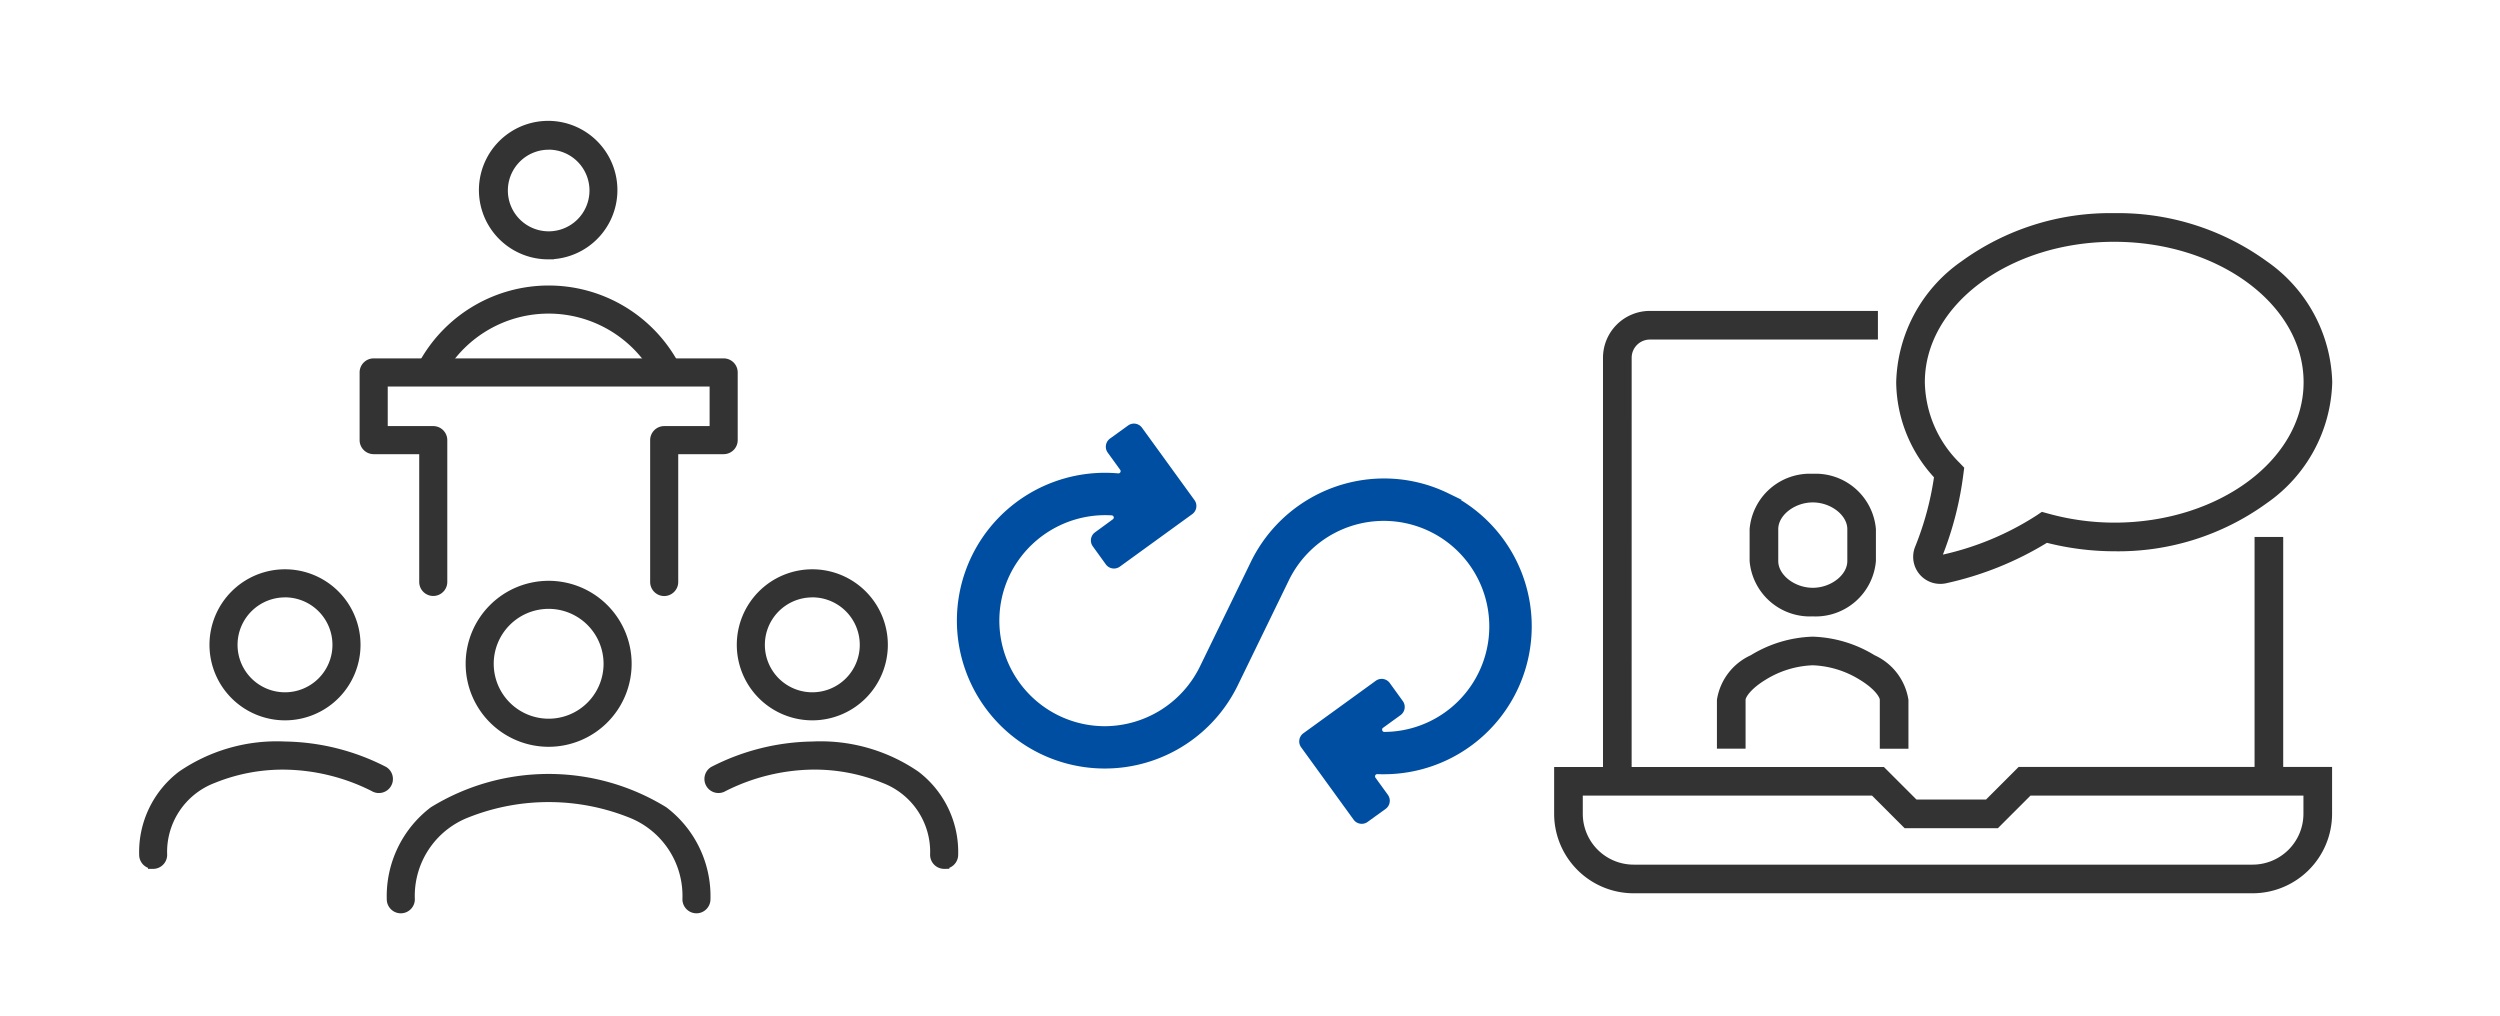 <svg xmlns="http://www.w3.org/2000/svg" xmlns:xlink="http://www.w3.org/1999/xlink" width="96" height="39" viewBox="0 0 96 39"><defs><clipPath id="a"><rect width="96" height="39" transform="translate(219 1300)" fill="#c4c4c4"/></clipPath></defs><g transform="translate(-219 -1300)" clip-path="url(#a)"><g transform="translate(224.544 1304.868)"><g transform="translate(0)"><g transform="translate(8.465)"><g transform="translate(2.296)"><path d="M99.011,60.922a.34.34,0,0,1-.3-.5,5.472,5.472,0,0,1,9.45,0,.34.34,0,1,1-.6.318,4.795,4.795,0,0,0-8.252,0,.34.34,0,0,1-.3.18Z" transform="translate(-98.672 -51.417)" fill="#333"/><path d="M99.011,61.122a.54.54,0,0,1-.475-.794,5.672,5.672,0,0,1,9.8,0,.54.54,0,1,1-.953.506,4.6,4.6,0,0,0-7.9,0,.539.539,0,0,1-.276.248v.038Zm4.427-2.933a4.682,4.682,0,0,1,4.3,2.458.142.142,0,0,0,.188.058.14.14,0,0,0,.069-.083.138.138,0,0,0-.01-.106,5.273,5.273,0,0,0-9.1,0,.139.139,0,0,0,.057.189.142.142,0,0,0,.048.016h.017a.14.14,0,0,0,.123-.074A4.692,4.692,0,0,1,103.438,58.188Z" transform="translate(-98.672 -51.417)" fill="#333"/><path d="M122.385,4.891a2.445,2.445,0,1,1,2.445-2.446,2.448,2.448,0,0,1-2.445,2.446Zm0-4.212a1.767,1.767,0,1,0,1.767,1.767A1.769,1.769,0,0,0,122.385.679Z" transform="translate(-117.621 0)" fill="#333"/><path d="M122.385,5.091a2.659,2.659,0,1,1,.2-.009V5.09Zm-.07-.4h.07a2.21,2.21,0,1,0-.07,0Zm.07-.277a1.967,1.967,0,1,1,1.967-1.967A1.969,1.969,0,0,1,122.385,4.413Zm0-3.533a1.567,1.567,0,1,0,1.567,1.567A1.568,1.568,0,0,0,122.385.879Z" transform="translate(-117.621 0)" fill="#333"/></g><path d="M89.116,92.116a.339.339,0,0,1-.339-.339V86.329a.339.339,0,0,1,.339-.339h1.944v-1.92H78.3v1.92h1.948a.339.339,0,0,1,.339.339v5.445a.339.339,0,1,1-.678,0V86.668H77.959a.339.339,0,0,1-.339-.339v-2.6a.339.339,0,0,1,.339-.339H91.4a.339.339,0,0,1,.339.339v2.6a.339.339,0,0,1-.339.339H89.455v5.109A.339.339,0,0,1,89.116,92.116Z" transform="translate(-77.62 -74.296)" fill="#333"/><path d="M89.116,92.316a.54.54,0,0,1-.539-.539V86.329a.54.54,0,0,1,.539-.539h1.744v-1.52H78.5v1.52h1.748a.54.54,0,0,1,.539.539v5.445a.539.539,0,0,1-1.078,0V86.868H77.959a.54.54,0,0,1-.539-.539v-2.6a.54.54,0,0,1,.539-.539H91.4a.54.54,0,0,1,.539.539v2.6a.54.54,0,0,1-.539.539H89.655v4.909A.54.54,0,0,1,89.116,92.316Zm0-6.126a.139.139,0,0,0-.139.139v5.448a.139.139,0,1,0,.278,0V86.468H91.4a.139.139,0,0,0,.139-.139v-2.6a.139.139,0,0,0-.139-.139H77.959a.139.139,0,0,0-.139.139v2.6a.139.139,0,0,0,.139.139h2.148v5.306a.139.139,0,0,0,.278,0V86.329a.139.139,0,0,0-.139-.139H78.1v-2.32H91.261v2.32Z" transform="translate(-77.62 -74.296)" fill="#333"/></g><g transform="translate(0 17.191)"><g transform="translate(9.51 0.444)"><path d="M98.9,234.671a.339.339,0,0,1-.339-.339c0-3.649-4.085-3.932-5.337-3.932s-5.337.284-5.337,3.932a.339.339,0,1,1-.678,0c0-2.844,2.305-4.612,6.016-4.612s6.016,1.767,6.016,4.612a.339.339,0,0,1-.339.339Z" transform="translate(-87.21 -222.303)" fill="#333"/><path d="M98.9,234.871h0a.54.54,0,0,1-.539-.539,3.232,3.232,0,0,0-2.081-3.152,8.337,8.337,0,0,0-6.113,0,3.232,3.232,0,0,0-2.081,3.152.539.539,0,1,1-1.078,0A4.283,4.283,0,0,1,88.7,230.8a8.623,8.623,0,0,1,9.043,0,4.283,4.283,0,0,1,1.695,3.532A.54.54,0,0,1,98.9,234.871ZM93.225,230.2a8.246,8.246,0,0,1,3.22.615,3.647,3.647,0,0,1,2.317,3.517.139.139,0,0,0,.139.139h0a.139.139,0,0,0,.139-.139,3.9,3.9,0,0,0-1.538-3.214,7,7,0,0,0-4.278-1.2c-3.588,0-5.816,1.69-5.816,4.412a.139.139,0,1,0,.278,0,3.647,3.647,0,0,1,2.317-3.517A8.246,8.246,0,0,1,93.225,230.2Z" transform="translate(-87.21 -222.303)" fill="#333"/><path d="M117.957,167.684a2.987,2.987,0,1,1,2.987-2.987A2.99,2.99,0,0,1,117.957,167.684Zm0-5.3a2.309,2.309,0,1,0,2.309,2.309A2.312,2.312,0,0,0,117.957,162.387Z" transform="translate(-111.943 -161.71)" fill="#333"/><path d="M117.957,167.884a3.187,3.187,0,1,1,3.187-3.187A3.19,3.19,0,0,1,117.957,167.884Zm0-5.974a2.787,2.787,0,1,0,2.787,2.787A2.79,2.79,0,0,0,117.957,161.91Zm0,5.294a2.509,2.509,0,1,1,2.509-2.509A2.511,2.511,0,0,1,117.957,167.2Zm0-4.617a2.109,2.109,0,1,0,2.109,2.109A2.111,2.111,0,0,0,117.957,162.587Z" transform="translate(-111.943 -161.71)" fill="#333"/></g><path d="M.339,222.79A.339.339,0,0,1,0,222.451c0-2.561,2.07-4.15,5.4-4.15a8.526,8.526,0,0,1,3.779.948.339.339,0,1,1-.349.582,7.874,7.874,0,0,0-3.43-.851c-1.11,0-4.722.251-4.722,3.472a.339.339,0,0,1-.339.339Z" transform="translate(0 -211.685)" fill="#333"/><path d="M.339,222.991h-.2v-.04a.54.54,0,0,1-.339-.5,3.878,3.878,0,0,1,1.529-3.194A6.638,6.638,0,0,1,5.4,218.1a8.756,8.756,0,0,1,3.882.976.539.539,0,0,1-.554.926,7.639,7.639,0,0,0-3.327-.822,6.927,6.927,0,0,0-2.7.511,2.832,2.832,0,0,0-1.826,2.761A.54.54,0,0,1,.339,222.991ZM5.4,218.5a6.25,6.25,0,0,0-3.827,1.074A3.491,3.491,0,0,0,.2,222.451a.139.139,0,0,0,.139.139H.357a.139.139,0,0,0,.122-.138,3.242,3.242,0,0,1,2.063-3.127,7.332,7.332,0,0,1,2.859-.545,8.107,8.107,0,0,1,3.533.879.138.138,0,0,0,.071.02.139.139,0,0,0,.072-.259A8.3,8.3,0,0,0,5.4,218.5Z" transform="translate(0 -211.685)" fill="#333"/><path d="M27.451,163.042a2.7,2.7,0,1,1,2.7-2.7A2.7,2.7,0,0,1,27.451,163.042Zm0-4.723a2.022,2.022,0,1,0,2.022,2.022A2.024,2.024,0,0,0,27.451,158.319Z" transform="translate(-22.051 -157.64)" fill="#333"/><path d="M27.451,163.242a2.9,2.9,0,1,1,2.9-2.9A2.9,2.9,0,0,1,27.451,163.242Zm0-5.4a2.5,2.5,0,1,0,2.5,2.5A2.5,2.5,0,0,0,27.451,157.84Zm0,4.723a2.222,2.222,0,1,1,2.222-2.222A2.224,2.224,0,0,1,27.451,162.563Zm0-4.044a1.822,1.822,0,1,0,1.822,1.822A1.824,1.824,0,0,0,27.451,158.519Z" transform="translate(-22.051 -157.64)" fill="#333"/><g transform="translate(21.706)"><path d="M208.052,222.781a.339.339,0,0,1-.339-.339c0-3.222-3.614-3.472-4.722-3.472a7.885,7.885,0,0,0-3.43.851.339.339,0,0,1-.349-.582,8.53,8.53,0,0,1,3.779-.948c3.332,0,5.4,1.59,5.4,4.15a.339.339,0,0,1-.339.339Z" transform="translate(-199.047 -211.676)" fill="#333"/><path d="M208.052,222.981a.54.54,0,0,1-.539-.539,2.832,2.832,0,0,0-1.827-2.762,6.928,6.928,0,0,0-2.695-.51,7.647,7.647,0,0,0-3.327.822.539.539,0,0,1-.555-.925,8.757,8.757,0,0,1,3.882-.976,6.638,6.638,0,0,1,4.071,1.156,3.878,3.878,0,0,1,1.529,3.194.54.54,0,0,1-.341.5v.038Zm-.017-.4h.017a.139.139,0,0,0,.139-.139,3.491,3.491,0,0,0-1.373-2.877,6.25,6.25,0,0,0-3.828-1.074,8.3,8.3,0,0,0-3.676.919.14.14,0,0,0-.048.191.142.142,0,0,0,.191.048,8.115,8.115,0,0,1,3.532-.879,7.334,7.334,0,0,1,2.858.545,3.242,3.242,0,0,1,2.064,3.127A.139.139,0,0,0,208.034,222.58Z" transform="translate(-199.047 -211.676)" fill="#333"/><path d="M213.141,163.042a2.7,2.7,0,1,1,2.7-2.7A2.7,2.7,0,0,1,213.141,163.042Zm0-4.723a2.022,2.022,0,1,0,2.022,2.022A2.024,2.024,0,0,0,213.141,158.319Z" transform="translate(-209.198 -157.64)" fill="#333"/><path d="M213.141,163.242a2.9,2.9,0,1,1,2.9-2.9A2.9,2.9,0,0,1,213.141,163.242Zm0-5.4a2.5,2.5,0,1,0,2.5,2.5A2.5,2.5,0,0,0,213.141,157.84Zm0,4.723a2.222,2.222,0,1,1,2.222-2.222A2.224,2.224,0,0,1,213.141,162.563Zm0-4.044a1.822,1.822,0,1,0,1.822,1.822A1.824,1.824,0,0,0,213.141,158.519Z" transform="translate(-209.198 -157.64)" fill="#333"/></g></g></g></g><g transform="translate(255.892 1316.413)"><path d="M18.666,2.673a5.529,5.529,0,0,0-7.392,2.552L9.31,9.259A4.2,4.2,0,1,1,5.8,3.227a.236.236,0,0,1,.123.427l-.683.5a.236.236,0,0,0-.053.33l.5.692a.236.236,0,0,0,.33.053L8.8,3.209a.236.236,0,0,0,.053-.33L6.84.1a.236.236,0,0,0-.33-.053l-.692.5a.236.236,0,0,0-.053.33l.479.661a.236.236,0,0,1-.211.374A5.528,5.528,0,1,0,10.5,9.84l1.964-4.034a4.2,4.2,0,1,1,3.8,6.041.236.236,0,0,1-.138-.427l.672-.487a.236.236,0,0,0,.053-.33l-.5-.692a.236.236,0,0,0-.33-.053l-2.779,2.014a.236.236,0,0,0-.053.33L15.2,14.98a.236.236,0,0,0,.33.053l.692-.5a.236.236,0,0,0,.053-.33l-.477-.659a.236.236,0,0,1,.2-.375c.079,0,.158.005.236.005a5.529,5.529,0,0,0,2.429-10.5Z" transform="translate(0 0)" fill="#004ea1"/><path d="M6.649-.147a.387.387,0,0,1,.313.16L8.976,2.791a.386.386,0,0,1-.086.539L6.111,5.345a.386.386,0,0,1-.539-.086l-.5-.692a.386.386,0,0,1,.086-.539l.683-.5a.083.083,0,0,0,.032-.094A.082.082,0,0,0,5.8,3.377c-.085-.005-.172-.008-.258-.008a4.081,4.081,0,0,0-3.65,2.278,4.052,4.052,0,0,0,3.637,5.826,4.082,4.082,0,0,0,3.65-2.279l1.964-4.034a5.694,5.694,0,0,1,5.111-3.2h0a5.626,5.626,0,0,1,2.481.576l.512.249-.049,0a5.68,5.68,0,0,1-2.957,10.533c-.081,0-.162,0-.243-.005a.086.086,0,0,0-.072.137l.477.659a.387.387,0,0,1-.086.539l-.692.5a.386.386,0,0,1-.539-.086l-2.014-2.779a.386.386,0,0,1,.086-.539l2.779-2.014a.383.383,0,0,1,.226-.074.387.387,0,0,1,.313.16l.5.692a.386.386,0,0,1-.086.539l-.672.487a.083.083,0,0,0-.031.1.081.081,0,0,0,.08.059A4.052,4.052,0,1,0,12.6,5.871L10.638,9.905A5.679,5.679,0,0,1,.164,9.273a5.674,5.674,0,0,1,2.4-6.692A5.707,5.707,0,0,1,5.54,1.742c.169,0,.34.008.508.023a.086.086,0,0,0,.076-.136L5.645.968A.386.386,0,0,1,5.731.429l.692-.5A.384.384,0,0,1,6.649-.147ZM5.885,5.118a.086.086,0,0,0,.05-.016L8.714,3.088a.086.086,0,0,0,.019-.12L6.719.189A.086.086,0,0,0,6.6.17l-.692.5a.086.086,0,0,0-.019.12l.479.661a.385.385,0,0,1,.031.4.381.381,0,0,1-.378.209c-.159-.014-.321-.022-.481-.022a5.408,5.408,0,0,0-2.822.8,5.378,5.378,0,0,0,.46,9.419,5.318,5.318,0,0,0,2.345.542A5.408,5.408,0,0,0,8.345,12a5.354,5.354,0,0,0,2.023-2.229L12.332,5.74A4.352,4.352,0,1,1,16.267,12a.386.386,0,0,1-.227-.7l.672-.487a.086.086,0,0,0,.019-.12l-.5-.692a.086.086,0,0,0-.12-.019L13.33,11.993a.086.086,0,0,0-.019.12l2.014,2.779a.086.086,0,0,0,.12.019l.692-.5a.086.086,0,0,0,.019-.12l-.477-.659a.386.386,0,0,1,.328-.612c.076,0,.153.005.23.005a5.408,5.408,0,0,0,2.823-.8,5.377,5.377,0,0,0-.459-9.42l-.026-.013a5.326,5.326,0,0,0-2.324-.533,5.394,5.394,0,0,0-4.841,3.028L9.445,9.325a4.384,4.384,0,0,1-3.92,2.447A4.352,4.352,0,0,1,1.618,5.515,4.383,4.383,0,0,1,5.538,3.068c.092,0,.185,0,.277.009a.386.386,0,0,1,.2.7l-.683.5a.086.086,0,0,0-.019.12l.5.692A.085.085,0,0,0,5.885,5.118Z" transform="translate(0 0)" fill="#004ea1"/></g><g transform="translate(279.229 1308.735)"><g transform="translate(0 0)"><path d="M4.55,24.514H3.45V8.251a1.8,1.8,0,0,1,1.8-1.8h8.757v1.1H5.251a.7.7,0,0,0-.7.7Z" transform="translate(-2.124 -3.247)" fill="#333"/><path d="M.55,9.382H-.55V0H.55Z" transform="translate(26.896 11.884)" fill="#333"/><path d="M.45,34.45H13.112L14.363,35.7h2.672l1.251-1.251H30.323v1.8A3.055,3.055,0,0,1,27.271,39.3H3.5A3.055,3.055,0,0,1,.45,36.251Zm12.207,1.1H1.55v.7A1.954,1.954,0,0,0,3.5,38.2H27.271a1.954,1.954,0,0,0,1.952-1.952v-.7H18.742L17.491,36.8H13.908Z" transform="translate(-1 -13.733)" fill="#333"/><path d="M29.819.45A9.72,9.72,0,0,1,35.682,2.3a5.834,5.834,0,0,1,2.512,4.641,5.835,5.835,0,0,1-2.508,4.641,9.708,9.708,0,0,1-5.861,1.852,10.6,10.6,0,0,1-2.587-.325,12.549,12.549,0,0,1-3.848,1.548,1.071,1.071,0,0,1-.248.029,1.038,1.038,0,0,1-.964-1.428,11.559,11.559,0,0,0,.723-2.665A5.474,5.474,0,0,1,21.45,6.942,5.835,5.835,0,0,1,23.958,2.3,9.708,9.708,0,0,1,29.819.45Zm.006,11.884c4.008,0,7.269-2.419,7.269-5.392S33.83,1.55,29.819,1.55,22.55,3.969,22.55,6.942a4.457,4.457,0,0,0,1.33,3.092l.182.19-.034.261a12.875,12.875,0,0,1-.785,3.077,11.11,11.11,0,0,0,3.591-1.5l.21-.142.244.067A9.538,9.538,0,0,0,29.825,12.334Z" transform="translate(-8.865 -1)" fill="#333"/><path d="M17.8,30.753H16.7V28.876c0-.1-.194-.423-.771-.773a3.683,3.683,0,0,0-1.806-.554,3.683,3.683,0,0,0-1.806.554c-.577.35-.771.677-.771.773v1.876h-1.1V28.876a2.261,2.261,0,0,1,1.3-1.713,4.825,4.825,0,0,1,2.377-.713,4.825,4.825,0,0,1,2.377.713,2.261,2.261,0,0,1,1.3,1.713Z" transform="translate(-4.745 -10.737)" fill="#333"/><path d="M14.876,16.45A2.322,2.322,0,0,1,17.3,18.576V19.8a2.322,2.322,0,0,1-2.426,2.126A2.322,2.322,0,0,1,12.45,19.8V18.576A2.322,2.322,0,0,1,14.876,16.45Zm0,4.378c.694,0,1.326-.489,1.326-1.026V18.576c0-.537-.632-1.026-1.326-1.026s-1.326.489-1.326,1.026V19.8C13.55,20.339,14.182,20.828,14.876,20.828Z" transform="translate(-5.494 -6.992)" fill="#333"/></g></g></g></svg>